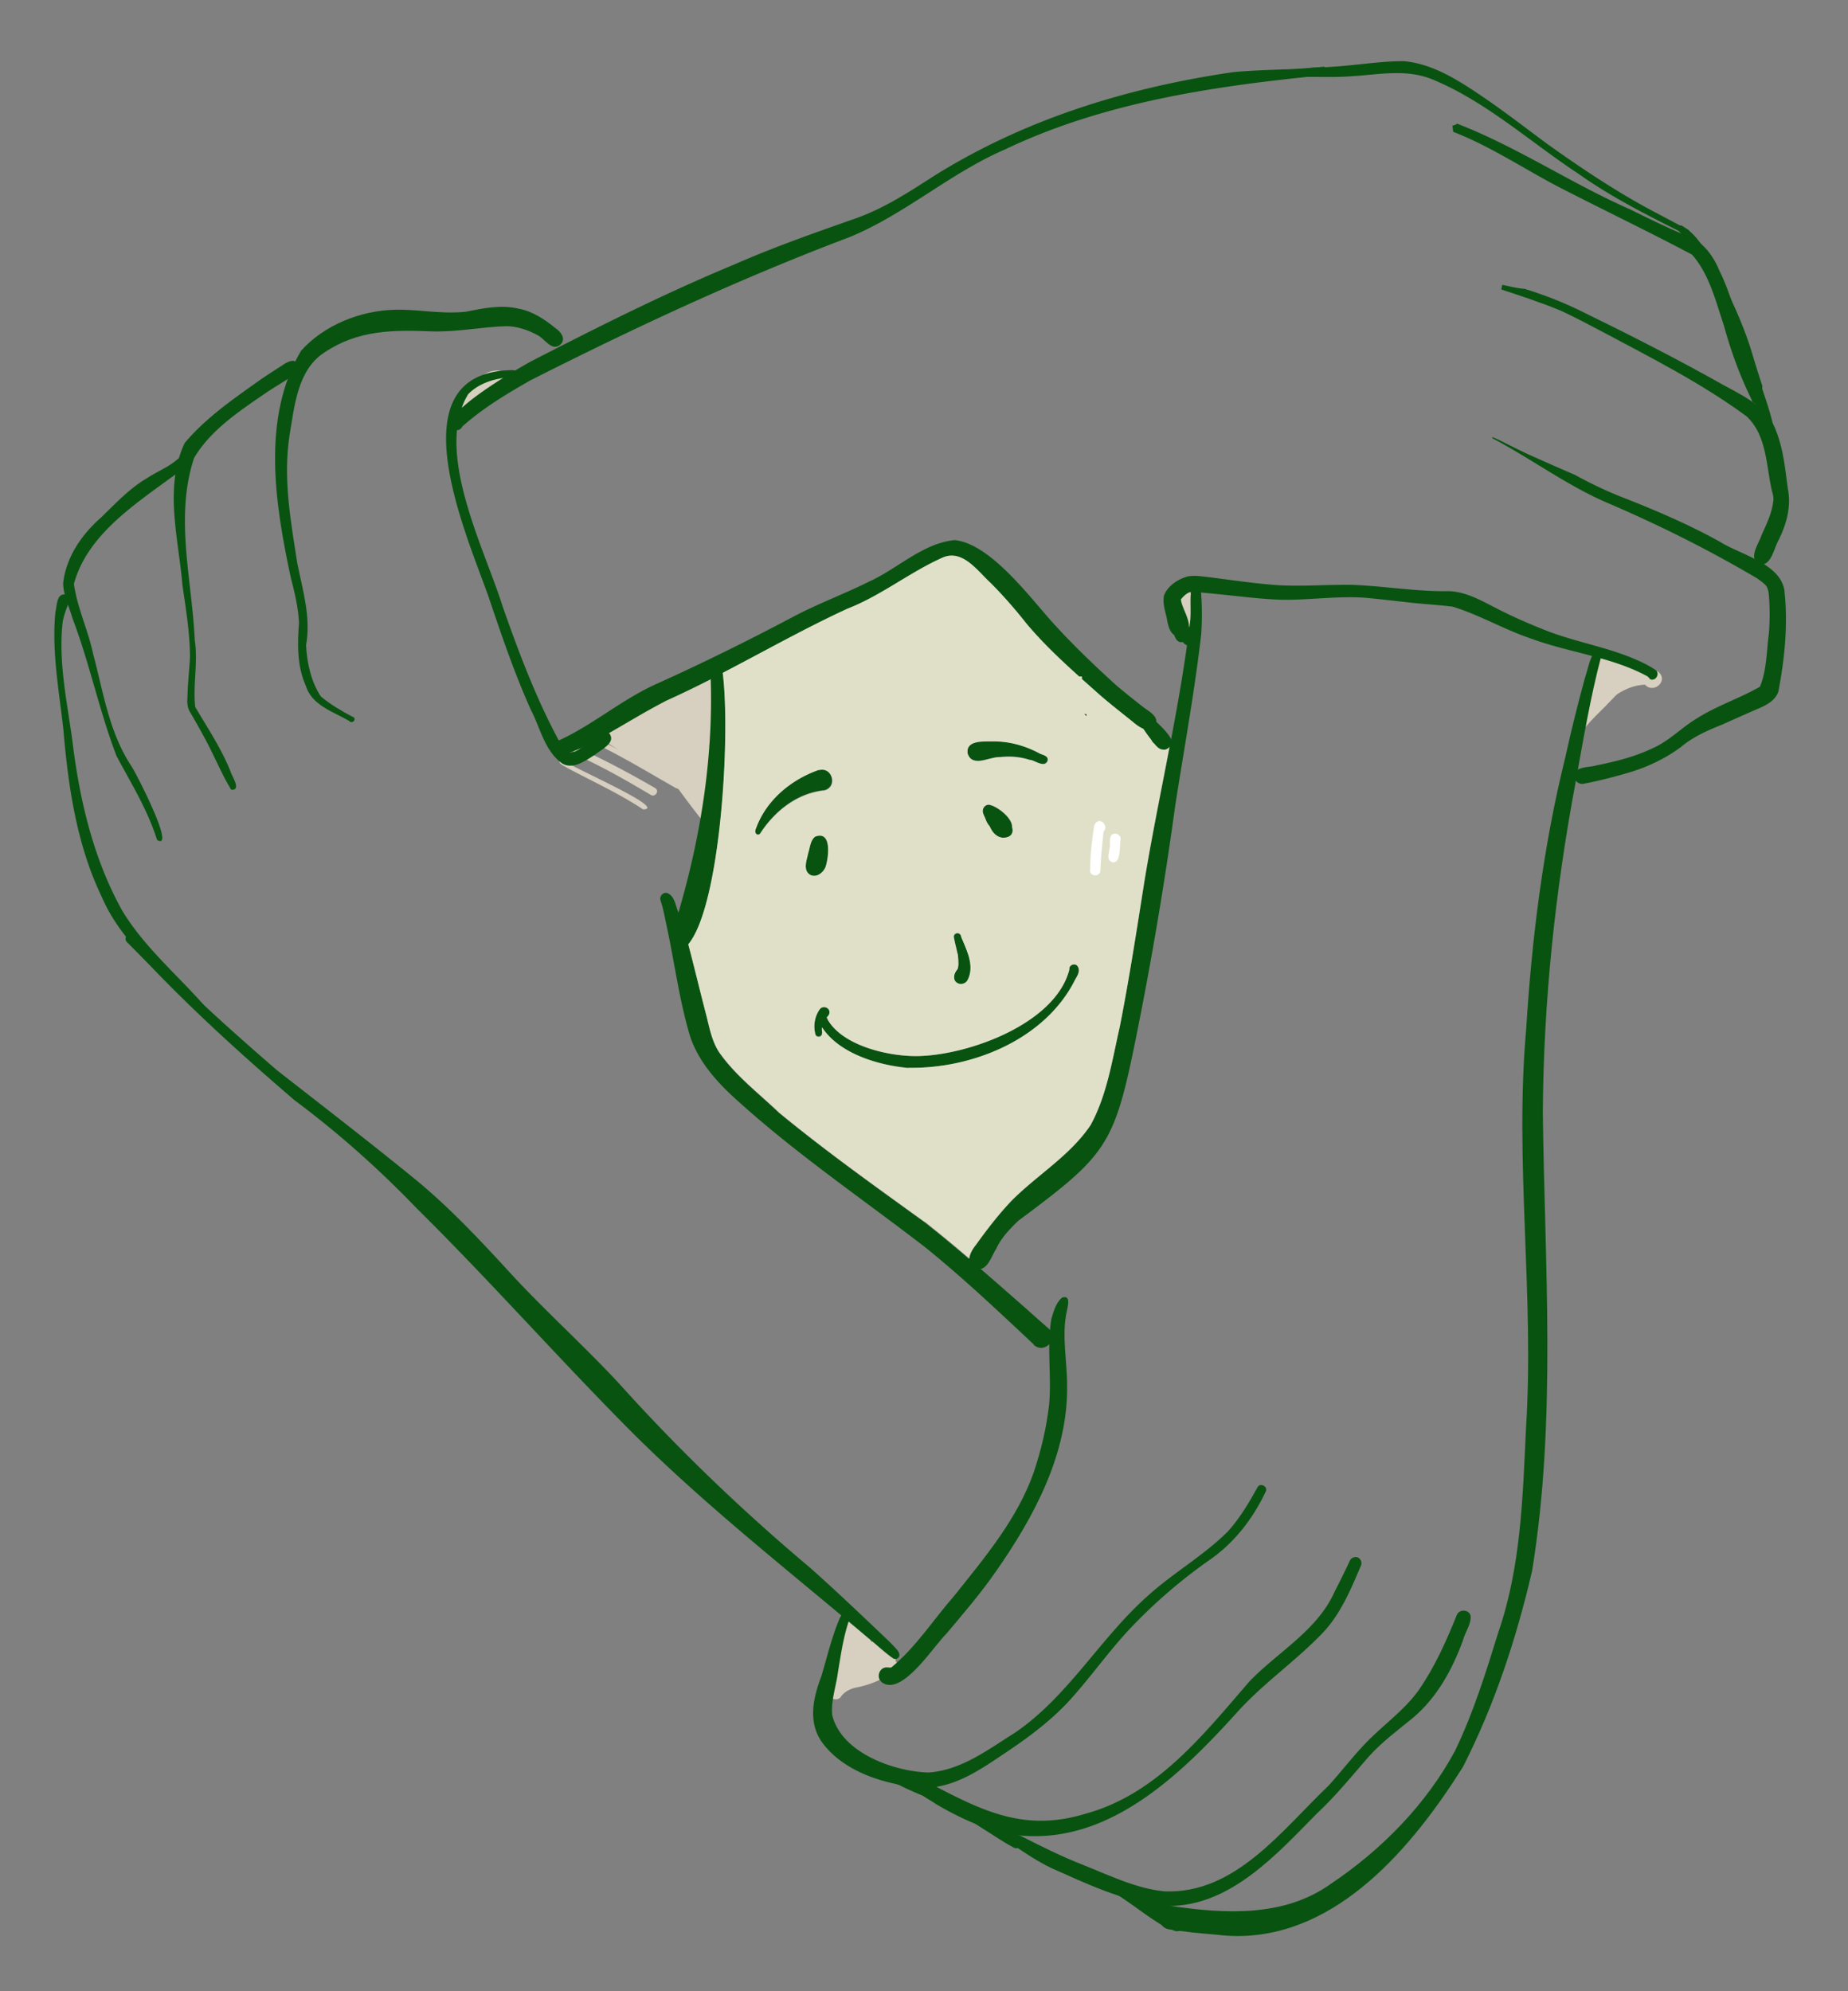<svg xmlns="http://www.w3.org/2000/svg" width="272" height="293" fill="none"><rect width="100%" height="100%" fill="#808080" stroke="none"/><path fill="#D7CFBF" d="M68.375 60.417s-.201-.302-.302-.47c-.134-.235-.235-.503-.201-.738 0-.168.1-.302.168-.437-.202-.839.738-1.342 1.208-1.913.57-.537 1.108-1.14 1.745-1.577.504-.37 1.041-.638 1.679-.705a2.02 2.02 0 0 1 1.175.067c.369.135.67.37.839.672l.1.301c.034.202 0 .47-.134.739-.302.604-1.074.772-1.645.436-1.107 1.04-2.316 2.014-3.726 2.618.605.638.27 1.41-.234 1.41-.202 0-.403-.101-.605-.336l-.067-.067Zm35.079 59.438s-.167-.134-.234-.235a3.627 3.627 0 0 1-.303-.369c-.1-.101-.134-.235-.167-.369-.403-.369-.571-.906-.705-1.41-.974-1.477-2.082-2.853-2.92-4.43-1.948-1.175-3.995-2.182-5.975-3.256-.806-.537-2.619-1.174-3.156-2.148 0-.033-.033-.1-.067-.134-.1-.268-.1-.537 0-.872 0-.638.671-1.041 1.276-.873.1-1.141 1.577-1.443 2.282-.671l.1-.101c-.1-.671.102-1.342.74-1.712.234-.134.47-.235.738-.268.403-.369 1.007-.537 1.51-.302.034 0 .101.033.135.067 1.443-.571 2.92-2.282 4.565-1.544.872-.772 1.812-2.35 3.155-1.644.067.033.101.067.168.1.067.067.134.101.201.168.638.705.47 1.846.671 2.752.135 1.276.806 3.054-.503 3.927.806.873.839 2.484-.436 2.92-.034.1-.068.168-.135.268.101.235.168.504.202.772 0 .235-.067.504-.168.739.604.738.772 1.711 1.007 2.617.201 1.007-.403 1.846-.772 2.719.201.805.671 1.611.57 2.45 0 .134-.1.302-.167.436-.235.369-.638.638-1.041.638-.168 0-.369-.067-.537-.168l-.034-.067Zm-20.14-6.947c-.302-.202-1.007-.47-.973-.873 0-.067.034-.168.1-.235.168-.134.403 0 .504.101.067.101.57.403 1.31.772 3.658 1.913 13.594 6.376 10.405 6.444-3.592-2.383-7.552-4.162-11.346-6.209Zm12.453 4.06c-3.054-1.812-6.142-3.591-9.365-5.135-.57-.268-1.141-.537-1.712-.771-.167-.101-.268-.235-.268-.403v-.134a.52.52 0 0 1 .705-.437c.067 0 .1.034.168.067 0 0 .033 0 .067.034.705.336 1.376.638 2.08.973 3.055 1.477 6.076 3.121 9.03 4.833.504.369.135 1.074-.369 1.074a.64.64 0 0 1-.336-.101Z"/><path fill="#D7CFBF" d="M99.727 116.029s-.201 0-.268-.067c-3.491-1.98-6.915-4.061-10.507-5.874a7.699 7.699 0 0 0-.738-.369c-.336.235-.772-.235-.705-.57 0-.034.033-.101.067-.135.1-.134.201-.167.37-.167.503 0 1.275.604 1.644.738.302.134.604.302.94.47 3.222 1.577 6.344 3.323 9.533 4.933.57.303.235 1.108-.269 1.108l-.067-.067Z"/><path fill="#D7CFBF" d="M103.521 120.929c-1.276-1.577-2.451-3.155-3.66-4.799a276.971 276.971 0 0 0-10.976-7.115c-1.711-.671-.906-2.719.705-1.645 2.954 1.678 5.942 3.289 8.93 4.9.503.269 1.107.604 1.107 1.276.805.335 1.51.738 2.148 1.376.739.671 2.45 1.409 1.511 2.618.738.704 1.51 1.443 1.946 2.382.336.739-.335 1.41-.973 1.41a.889.889 0 0 1-.738-.369v-.034Zm70.791-27.119s-.234-.167-.369-.301c-.772-.772-.872-1.98-.906-3.189 0-.704 0-1.41-.067-2.013-.437-.672.268-1.611 1.04-1.41.37-.168.84-.1 1.108.201 0 0 .034 0 .034.067 0 0 .067.034.067.068.839.704.503 2.114.705 3.12 0 .874.134 2.45-.437 3.156a.963.963 0 0 1-.671.369h-.134c-.135 0-.269 0-.403-.067h.033Zm58.038 13.224a.805.805 0 0 1-.235-1.107c.235-.369.537-.705.839-1.007.033-.067.101-.101.134-.168 0-.033-.067-.1-.067-.134a.654.654 0 0 1 0-.503c-.873-.84.369-1.779.738-2.518-.201-.235-.302-.537-.167-.839-.135-.134-.269-.302-.269-.503.201-1.074.772-2.114.974-3.188 0-.202.067-.336.1-.504.134-.302.336-.47.571-.47.235 0 .503.1.738.403.067.067.101.134.168.201.067-.1.168-.167.269-.235.436-.335 1.04-.436 1.309.034.033.1.067.201.1.336.504 0 .806.47.739.906 0 .1-.067.201-.101.302.135-.1.302-.168.47-.202.403-.067.806 0 1.007.37.034.067.067.168.101.268.436.134.638.705.369 1.108-.839 1.141-1.779 2.215-2.786 3.255-.436.436-.839.873-1.275 1.309-.907.906-1.813 1.779-2.619 2.752a.838.838 0 0 1-.604.269.736.736 0 0 1-.436-.135h-.067Z"/><path fill="#D7CFBF" d="M233.591 105.793c-.201-.067-.403-.235-.604-.571a.96.96 0 0 1-.067-.302c0-.1 0-.235.067-.335a.703.703 0 0 1 .201-.336c.806-1.51 1.242-3.39 1.444-5.068.101-.335.067-1.61.201-2.584.034-.235.067-.436.134-.604.168-.436.403-.604.806-.168v.034c.101.167.201.302.302.47.403-.101.839-.068 1.276 0 .637.134 1.242.436 1.779.67 1.712.27 3.256.974 4.766 1.78 0 0 .067 0 .101.033 1.712 1.242-.537 3.39-1.88 1.947-1.812.067-3.457.872-4.901 1.98-.57.436-1.141.906-1.644 1.409-.504.47-1.209 1.578-1.88 1.578h-.168l.067.067Zm2.149-7.283c0 .671-.034 1.309-.101 1.946-.034.537-.134 1.041-.235 1.578 1.175-1.007 2.517-1.779 3.927-2.45-1.108-.638-2.517-.705-3.558-1.443v.335l-.033.034ZM122.723 250.007h-.168c-1.108-.134-1.309-1.745-.302-2.248.537-1.98.772-4.095.973-6.142.202-.873-.134-2.383.94-2.685 0-.336 0-.604.101-.839.067-.302.201-.503.335-.638.638-.637 1.679 0 1.209 1.511.671-.336 1.309.302 1.477.939.436.336.537.906.805 1.41 0 0 .135.235.235.336 0 0 .034-.068.067-.101.538-.638 1.545-.202 1.645.638.94.067 1.544.939 1.746 1.778 0 .067.033.168.033.235v.235a.545.545 0 0 1 .135.235c.268.571-.135 1.376-.84 1.376-.503.504-1.074.873-1.678 1.175-1.007.503-2.115.839-3.155 1.074-.94.134-1.88.57-2.451 1.309a.89.89 0 0 1-.772.47c-.134 0-.268 0-.369-.068h.034Z"/><path fill="#fff" d="M140.579 144.355c-.638-.067-1.007-.772-.604-1.309.369-.906.671-1.879.906-2.819.101-.369.201-.705.302-1.074-.403-.034-.671-.47-.638-.839.101-.47.47-.638.873-.638.537 0 1.141.336 1.275.806a7.07 7.07 0 0 1-.234 1.879c-.269.974-.705 1.98-.974 2.92.403.504-.033 1.175-.571 1.175-.1 0-.201 0-.302-.067l-.033-.034Z"/><path fill="#085310" d="M82.878 112.437c-2.685-1.778-3.323-5.269-4.733-7.954-2.417-5.37-4.33-11.008-6.21-16.58-3.222-9.195-13.963-32.99 3.223-33.427 1.577-.067 1.51 1.007 0 1.04-2.25.135-4.633.84-6.244 2.484-5.102 8.39 2.417 22.755 5.069 31.246 2.484 7.082 5.136 14.096 8.76 20.641 1.109 2.013 3.123-.101 4.297-.974.739-.537 1.645-1.879 2.619-1.006 1.107 1.376-1.209 2.416-2.082 3.154-1.074.672-2.35 1.611-3.625 1.611a2.25 2.25 0 0 1-1.108-.268l.034.033Z"/><path fill="#085310" d="M81.634 110.927c-.503-.235-.705-.738-.537-1.241.202-.537.84-.638 1.343-.806 4.968-2.316 9.197-6.007 14.232-8.256 6.781-3.054 13.36-6.31 19.905-9.767 3.692-1.98 7.653-3.423 11.413-5.302 4.196-1.913 7.821-5.605 12.52-6.075 5.27.537 11.044 8.39 14.467 12.183 2.921 3.222 6.11 6.276 9.332 9.196a121.777 121.777 0 0 0 3.994 3.222c.873.671 2.417 1.409 1.712 2.718-.906 1.41-2.45.135-3.356-.604-1.578-1.242-3.223-2.517-4.7-3.826l-2.719-2.416v-.37h-.402c-2.719-2.45-5.371-5-7.754-7.786a73.875 73.875 0 0 0-5.27-5.974c-1.88-1.711-4.062-4.933-6.949-3.792-4.9 2.148-9.13 5.638-14.165 7.585-9.029 4.161-17.522 9.397-26.551 13.458-3.357 1.712-6.58 3.759-9.869 5.571-1.88.906-3.86 2.316-5.975 2.316-.2 0-.436 0-.637-.034h-.034Z"/><path fill="#085310" d="M152.159 197.853c-5.236-4.9-10.406-9.8-15.978-14.298-9.096-7.014-18.663-13.525-27.222-21.211-3.122-2.752-6.109-5.907-7.418-9.934-1.612-5.437-2.283-10.975-3.491-16.479-.235-1.175-.47-2.349-.84-3.457-.167-.537.336-1.174.907-1.074 1.175.336 1.309 1.913 1.745 2.887 3.391-11.579 5.237-23.494 4.7-35.543-.135-.973.839-2.047 1.611-1.04 1.544 7.988.134 35.307-4.867 41.315.906 3.423 1.745 6.846 2.618 10.303.503 1.947.873 4.028 2.014 5.706 2.417 3.389 5.74 5.907 8.727 8.759 6.915 5.672 14.199 10.874 21.449 16.11 5.17 4.095 10.104 8.458 15.038 12.787 1.074.973 2.182 1.947 3.256 2.886 1.141 1.141.101 2.786-1.175 2.786-.369 0-.738-.134-1.107-.47l.033-.033Zm-20.577 46.281c-1.309-.873-2.518-2.081-3.726-3.021-11.614-9.833-23.597-19.197-34.406-29.903-10.909-10.908-21.113-22.52-32.09-33.361-5.572-5.806-11.614-11.176-18.058-15.975-7.184-6.175-14.233-12.519-20.812-19.365a415.505 415.505 0 0 0-3.826-3.893.638.638 0 0 1 0-.906c.235-.235.671-.269.906 0 6.713 6.947 13.897 13.491 21.214 19.801 6.58 5.135 13.36 10.371 19.804 15.606 5.539 4.464 10.372 9.7 15.173 14.935 5.001 5.337 10.54 10.337 15.474 15.674 8.694 9.665 18.059 18.626 27.994 26.983 3.558 3.155 7.016 6.444 10.44 9.7.772.738 1.577 1.476 2.282 2.282.235.268.504.604.403 1.007a.576.576 0 0 1-.571.436c-.067 0-.134 0-.201-.034v.034Z"/><path fill="#085310" d="M32.93 152.443c-2.114-1.644-3.658-4.027-5.672-5.806-4.733-4.329-9.735-8.692-12.32-14.734-3.658-7.652-4.9-16.176-5.605-24.5-.638-5.739-1.745-11.545-1.175-17.351.235-.906.168-2.82 1.51-2.55.404.133.639.603.504 1.04-.402 1.074-.839 2.114-.973 3.221-.604 5.84.705 11.68 1.477 17.419 1.04 8.558 3.088 17.251 7.317 24.836 3.961 6.544 10.238 11.075 14.703 17.217.2.369.839.705.604 1.175a.304.304 0 0 1-.235.1c-.034 0-.1 0-.134-.033v-.034Z"/><path fill="#085310" d="M23.13 123.647c-1.376-4.43-3.826-8.356-5.975-12.384-2.55-6.645-3.96-13.66-6.512-20.338-.47-1.678-1.342-3.356-1.342-5.135.436-3.826 2.719-7.115 5.538-9.599 2.115-2.047 4.163-4.262 6.714-5.773 1.376-.906 2.92-1.544 4.195-2.517.571-.436 1.31-1.342 2.014-.637a.802.802 0 0 1-.067 1.14c-.906.773-1.913 1.444-2.886 2.149-5.505 4.027-12.05 8.457-13.93 15.37.47 3.458 2.114 6.881 2.819 10.27 1.51 5.639 2.35 11.58 5.64 16.547.536.772 5.873 11.042 4.229 11.042-.101 0-.269-.067-.437-.168v.033Z"/><path fill="#085310" d="M33.904 115.996c-.839-1.343-1.477-2.786-2.182-4.196-1.107-2.382-2.383-4.665-3.692-6.913-.47-.705-.503-1.544-.436-2.35.033-1.913.268-3.893.369-5.772 0-3.591-.604-7.115-1.108-10.64-.57-6.846-2.752-14.465.336-20.942 3.155-3.759 7.351-6.612 11.312-9.43a144.53 144.53 0 0 1 2.987-1.947c.705-.504 1.914-1.209 2.45-.135.236.47.068 1.007-.335 1.31-1.343.872-2.719 1.71-4.095 2.584-3.994 2.752-8.459 5.604-10.943 9.833-2.887 8.693-.302 17.922.1 26.816.504 3.255-.301 6.645.068 9.834 1.846 3.121 3.86 6.141 5.203 9.498.201.738 1.544 2.584.268 2.685-.167 0-.268-.135-.369-.269l.067.034Z"/><path fill="#085310" d="M51.459 106.128c-2.35-1.376-5.572-2.316-6.445-5.202-1.31-2.92-1.242-6.142-1.007-9.263-.1-2.316-.671-4.565-1.242-6.813-2.283-10.707-4.297-23.326 1.544-33.227 3.39-3.792 8.727-5.906 13.762-6.04 1.477-.034 2.954.066 4.431.2 2.014.169 3.995.303 6.009.101 2.55-.503 5.169-1.074 7.754-.47 2.114.37 3.893 1.578 5.504 2.887.739.503 1.544 1.477.806 2.316-1.343 1.342-2.417-.907-3.625-1.377-1.276-.704-2.887-1.208-4.33-1.241-3.693.1-7.284.872-11.01.772-5.706-.235-10.876-.235-15.844 3.087-4.028 2.585-4.43 8.022-5.169 12.318-.94 6.343.201 12.585 1.175 18.794.806 3.96 2.014 7.92 1.276 11.982.134 2.618.738 5.37 2.181 7.551 1.41 1.175 3.021 2.115 4.599 2.954.604.134.37.805-.067.805-.1 0-.202 0-.336-.101l.034-.033Z"/><path fill="#085310" d="M66.766 63.203c-3.022-1.846 9.868-9.196 11.48-10.069 9.8-5.034 19.67-10.001 29.874-14.23 5.874-2.585 12.05-4.733 18.059-6.847 3.86-1.41 7.25-3.557 10.674-5.773 13.527-8.625 28.934-13.39 44.711-15.673 2.483-.235 4.967-.302 7.451-.403h-.067.067c.739 0 1.444-.067 2.182-.1a69.609 69.609 0 0 0 3.726-.302c.168.537-.067 1.242-.873 1.309-.671.067-1.409.167-1.947.235-15.138 1.577-30.377 4.06-44.173 10.639-8.157 3.524-14.736 9.565-22.926 12.92-16.079 6.076-31.654 13.325-46.96 21.078-3.592 2.047-6.982 4.094-10.003 6.78a.872.872 0 0 1-.806.536c-.134 0-.268 0-.402-.1h-.067Z"/><path fill="#085310" d="M248.091 34.507c-.604-.302-1.242-.638-1.846-.94-4.8-2.416-9.567-4.9-13.964-8.021-7.082-4.665-13.561-10.606-21.449-13.861-3.86-1.578-7.855-.705-11.849-.47-1.745.134-3.491.134-5.236.1h-2.686c-.47.169-.805-.637-.268-.805.1-.033.201-.1.302-.168 1.544-.503 3.222-.369 4.8-.503 3.592-.201 7.15-.839 10.708-.839 4.263.37 8.056 2.82 11.479 5.135 3.324 2.249 6.479 4.699 9.701 7.082 5.27 3.758 10.708 7.383 16.481 10.37a502.33 502.33 0 0 0 4.196 2.215c.37.202.168.739-.201.739-.067 0-.101 0-.168-.034Z"/><path fill="#085310" d="M257.86 58.906c-1.745-3.524-3.088-7.215-4.129-11.008-1.208-3.591-2.148-7.551-4.699-10.438-6.344-3.356-12.923-6.51-19.334-9.8-5.203-2.685-10.305-6.142-15.81-8.256-.034-.268-.067-.57-.101-.839v-.1h.134c.202-.068.403-.135.537-.27 8.795 3.39 16.784 8.794 25.41 12.587 2.518 1.241 5.035 2.483 7.62 3.59 2.753.705 4.532 2.92 5.572 5.438 1.947 3.926 2.853 8.29 4.23 12.384.704 2.014 1.476 4.027 2.249 6.041.201.47-.034 1.04-.504 1.208a1.197 1.197 0 0 1-.336.067c-.369 0-.705-.234-.872-.57l.033-.034Z"/><path fill="#085310" d="M258.868 82.97c-1.578-.906-.001-2.92.369-4.128.738-1.644 1.611-3.39 1.779-5.202.067-.57-.134-1.107-.269-1.644-.805-3.658-.738-8.022-3.692-10.74-6.579-4.833-13.93-8.558-21.114-12.384-2.047-1.074-4.061-2.148-6.142-3.122-2.921-1.208-5.874-2.181-8.828-3.154l.067-.336v-.1c.033-.068.067-.169.101-.236.268.067.537.101.805.168.437.1.906.202 1.343.269.302.067.638.1.94.134h.134c2.954.906 5.874 2.047 8.627 3.423 7.082 3.457 14.064 7.015 20.912 10.874 2.987 1.611 6.411 3.29 7.552 6.713 1.041 2.65 1.309 5.537 1.678 8.323.538 2.618-.134 5.168-1.275 7.518-.705 1.14-1.074 3.725-2.585 3.725-.134 0-.302 0-.436-.067l.034-.034Z"/><path fill="#085310" d="M231.745 114.485c-.336-1.779 2.215-1.51 3.222-1.846 2.82-.57 5.673-1.275 8.258-2.517 2.517-1.107 4.263-3.054 6.579-4.43 2.92-1.846 6.243-2.92 9.231-4.632 1.007-2.349.973-5.269 1.309-7.752.134-1.645.168-3.29.067-4.9-.067-.739-.034-1.578-.47-2.216-.369-.402-.839-.738-1.309-1.073-7.217-4.263-14.702-7.988-22.423-11.277-5.773-2.551-10.875-6.343-16.447-9.297a.703.703 0 0 1-.168-.134c.033 0 .067-.034.1-.067.068 0 .101.033.168.067.504.201.974.436 1.444.671 1.208.604 2.416 1.208 3.625 1.779l3.625 1.61c1.074.47 2.148.94 3.256 1.41a59.682 59.682 0 0 0 6.948 3.29c4.901 1.912 9.768 3.993 14.367 6.544 3.021 1.913 8.794 3.155 9.499 7.082.571 4.967.067 10.068-.872 14.968-.437 1.309-1.712 1.98-2.887 2.484a371.748 371.748 0 0 0-5.304 2.349c-2.182.873-4.363 1.812-6.176 3.356-2.417 1.779-5.169 3.054-8.056 3.86-2.081.604-4.196 1.141-6.344 1.544h-.168c-.47 0-.94-.403-1.074-.839v-.034Z"/><path fill="#085310" d="M242.822 99.852s-.235-.202-.302-.302c-5.371-2.92-11.581-3.49-17.253-5.605-3.894-1.31-7.586-3.49-11.447-4.665-2.383-.302-4.8-.403-7.183-.705-1.88-.201-3.759-.436-5.673-.604-2.316-.168-4.632-.034-6.948.1-2.215.135-4.431.269-6.646.135-2.283-.135-4.565-.403-6.814-.638-1.645-.168-3.29-.335-4.8-.47-.806-.134-1.477.537-1.947 1.108.168 1.678 2.517 4.43.101 5.37-1.612.402-1.981-1.444-2.182-2.618-.235-1.074-.638-2.215-.403-3.323.537-1.41 2.014-2.383 3.424-2.785 1.074-.235 2.215 0 3.289.1 3.391.437 6.781.94 10.171 1.175 2.048.1 4.095.067 6.143 0a181.01 181.01 0 0 1 4.296-.067c4.733.134 9.399.973 14.132.94 2.887-.101 5.438 1.51 7.922 2.752 2.316 1.174 4.9 2.282 7.25 3.188 4.263 1.61 8.828 2.35 12.99 4.195.94.403 1.847.873 2.652 1.41.739.436.269 1.477-.403 1.477a.644.644 0 0 1-.402-.135l.033-.033Zm17.489-36.18c-.336-.1-.537-.503-.638-.738l-2.014-5.437c-.705-1.947-1.275-3.927-1.913-5.907-.134-.403.134-.873.537-1.007.436-.134.839.135 1.007.537.638 1.846 1.309 3.692 1.913 5.572.672 2.047 1.41 4.094 1.846 6.208.168.37-.167.772-.537.772-.067 0-.134 0-.201-.033v.033Zm-8.057-22.519c-1.544-2.417-2.92-5.035-5.035-7.015-.202-.168-.168-.47 0-.638.201-.167.503-.134.638.101 2.148 2.014 3.625 4.565 5.135 7.082.202.335-.1.67-.403.67a.368.368 0 0 1-.335-.2Z"/><path fill="#085310" d="M252.59 41.186c-1.376-2.014-2.685-4.128-4.162-6.075-.235-.503-2.081-1.577-.973-1.946 2.853 1.543 4.128 4.967 5.974 7.484.269.369-.1.772-.469.772a.474.474 0 0 1-.403-.235h.033Z"/><path fill="#085310" d="M258.197 57.06c-2.115-6.175-4.028-12.417-6.848-18.29-.201-.403.437-.705.638-.269 2.417 4.565 4.699 9.23 6.109 14.197a183.56 183.56 0 0 0 1.276 4.027c.101.302-.101.672-.403.739h-.168a.575.575 0 0 1-.57-.437l-.034.034ZM143.33 186.609c-1.276-.805-.504-2.383.235-3.289 1.645-2.282 3.357-4.531 5.303-6.578 3.794-3.826 8.594-6.612 11.648-11.142 2.45-4.431 3.189-9.633 4.297-14.466 1.409-7.182 2.517-14.398 3.658-21.613 2.149-12.754 5.17-25.34 6.714-38.194.168-1.711-.135-3.49.268-5.135.302-.47 1.007-.436 1.242.067.235 2.35.269 4.766.101 7.115-.973 8.458-2.518 16.815-3.827 25.239a545.94 545.94 0 0 1-5.706 33.797c-3.256 16.177-4.229 17.452-17.354 27.218-1.275 1.209-2.517 2.518-3.256 4.095-.671 1.04-1.242 3.054-2.585 3.054-.235 0-.469-.067-.738-.201v.033Z"/><path fill="#085310" d="M174.145 94.55s0-.034-.034-.068c-1.409.302-1.443-2.047-1.678-2.987-.201-.973.873-1.678 1.41-.705.235-.033.503.034.638.235.402.705.604 1.544.973 2.283.504.805.067 1.678-.571 1.678-.235 0-.503-.135-.738-.437Zm-3.122 15.773c-.604-.134-.94-.637-1.309-1.107-.738-.94-1.477-1.88-2.047-2.92-.269-3.323 3.927 1.141 4.498 2.114.57.772.067 1.947-.84 1.947-.1 0-.201 0-.302-.034Z"/><path fill="#085310" d="M169.614 109.183c-.504-.907-1.41-1.88-1.343-2.987.772-1.578 2.484.973 3.155 1.577.672.873-.134 1.846-.973 1.846-.302 0-.604-.134-.839-.436Zm9.433 175.528c-2.383-.202-4.8-.403-7.183-.839-.37-.067-.705-.336-.907-.604-.872-1.074 0-2.853 1.377-2.786 7.988 1.175 16.716 1.678 23.597-3.289 7.418-4.967 13.997-11.68 18.227-19.533 2.719-5.638 4.531-11.512 6.377-17.452 3.323-9.632 3.592-19.835 4.062-29.87 1.275-19.6-1.712-39.267.033-58.868.84-13.491 2.518-26.95 5.774-40.072.839-3.86 1.812-7.72 2.853-11.546.47-1.41.705-2.987 1.578-4.195.134-.134.335-.235.537-.201.201 0 .369.134.436.335.034.235-.067.47-.101.672-1.644 6.175-2.685 12.518-3.826 18.794-2.988 15.942-4.7 32.186-4.8 48.43.268 22.453 2.047 45.241-1.578 67.493-2.316 9.968-5.538 19.734-10.171 28.829-7.384 11.747-18.394 24.903-33.197 24.903-1.007 0-2.014-.067-3.055-.201h-.033Zm-49.276-37.187c-.873-.671-.336-2.215.805-2.148.235 0 .47.101.672-.033 3.625-3.021 6.142-7.015 9.231-10.539 4.498-5.638 9.264-11.276 11.681-18.157 1.108-3.322 1.846-6.477 2.249-9.867.403-4.195-.369-8.491.335-12.686.336-1.108.672-2.417 1.612-3.155 1.342-.403.772 1.41.637 2.148-.738 3.457.068 7.216.068 10.639.201 10.136-4.868 19.533-10.54 27.621-2.216 3.189-4.733 6.109-7.217 9.062-1.712 1.678-5.438 7.518-8.325 7.552-.436 0-.839-.135-1.208-.403v-.034Z"/><path fill="#085310" d="M135.881 263.13c-5.337-.47-11.446-2.181-14.803-6.612-2.215-2.987-1.41-6.611-.201-9.8.839-2.752 1.477-5.571 2.584-8.256.168-.403.403-1.007.94-1.04.571-.067.94.671.537 1.107-.839 2.517-1.175 5.001-1.611 7.585-.269 2.081-1.041 4.162-.839 6.276 1.342 5.538 8.996 8.29 14.131 8.458 4.834-.302 8.828-3.39 12.789-5.873 7.788-5.303 12.487-13.862 19.469-20.07 3.759-3.424 8.291-5.974 11.883-9.566 1.779-2.013 3.054-4.161 4.33-6.477.369-.705 1.577-.134 1.208.638-1.947 4.128-4.766 7.719-8.559 10.27a76.869 76.869 0 0 0-11.447 9.934c-2.987 3.188-5.505 6.746-8.391 10.001-2.887 3.289-6.412 5.907-10.037 8.324-3.558 2.383-7.384 5.067-11.849 5.067h-.101l-.033.034Z"/><path fill="#085310" d="M148.869 269.977c-3.961-.739-7.721-2.484-11.178-4.531-.806-.604-1.947-1.007-2.417-1.913-.302-1.074.839-1.511 1.679-1.041 7.787 4.095 13.963 7.149 22.892 4.397 10.473-2.886 17.32-11.68 24.101-19.499 4.229-4.364 10.003-7.485 12.52-13.224a112.189 112.189 0 0 0 2.216-4.497c.201-.436.738-.638 1.175-.47.436.201.637.738.469 1.175-1.611 3.759-3.121 7.45-6.042 10.337-3.927 3.994-8.626 7.249-12.352 11.444-7.754 8.559-17.522 18.057-29.572 18.057-1.142 0-2.316-.068-3.491-.269v.034Z"/><path fill="#085310" d="M170.688 280.381c-5.639-.705-10.875-3.222-16.011-5.504-1.913-.94-3.726-2.114-5.471-3.323-.269-.201-.47-.402-.571-.704-.134-1.041 1.108-.974 1.746-.605 2.953 1.511 5.941 2.987 9.029 4.196 3.894 1.544 7.821 3.49 11.983 3.893 10.44.436 17.354-9.095 24.168-15.573 1.746-1.913 3.323-3.994 5.102-5.873 2.619-2.853 5.942-5.034 8.191-8.223 2.349-3.389 4.028-7.182 5.572-11.008.335-.873 1.745-.839 2.014.067.168 1.242-.806 2.45-1.108 3.658-1.544 4.263-3.827 8.424-7.317 11.378-2.249 1.846-4.633 3.591-6.58 5.772-2.483 2.853-4.867 5.807-7.653 8.391-5.907 6.007-12.722 13.559-21.717 13.559-.47 0-.94 0-1.41-.067l.033-.034Z"/><path fill="#085310" d="M173.104 284.174c-.235 0-.402-.101-.604-.201-.638 0-1.208-.47-1.712-.806-2.954-1.812-5.572-4.162-8.694-5.638-.302-.135-.402-.504-.268-.806.47-.738 1.275.067 1.846.269.671-.739 1.779.537 2.484.805.772-.537 1.779.269 2.484.638a23.544 23.544 0 0 0 4.028 2.215c.806.201 1.678.94.906 1.745.839.47.571 1.812-.369 1.812h-.101v-.033Zm-22.356-11.949c-.268-.067-.537-.201-.805-.335a.757.757 0 0 1-.604.067c-1.309-.671-2.551-1.51-3.827-2.316-1.175-.738-2.35-1.477-3.457-2.316-.235-.167-.47-.302-.504-.604-2.92-1.409-5.908-2.416-8.794-3.826-.638-.403-2.048-.57-1.813-1.577a.67.67 0 0 1 .873-.403c1.712.638 3.491 1.51 5.136 2.249a91.742 91.742 0 0 1 10.573 5.336c.671.436 1.41.806 2.014 1.343a.626.626 0 0 1 .134.536c.202.202.504.336.605.638.268.168.436.269.704.336.537.1.37.872-.1.872h-.135Zm-31.417-143.443c-1.242-.637-.571-2.215-.369-3.255.268-.806.302-1.88 1.04-2.417 2.484-.906 1.947 3.122 1.511 4.464-.269.671-.94 1.309-1.678 1.309-.168 0-.336-.033-.504-.101Zm21.616 15.909c-.839-.504-.537-1.444-.033-2.048.201-.436.134-.906.134-1.342-.034-1.175-.504-2.316-.638-3.457a.543.543 0 0 1 .537-.47c.336 0 .537.302.571.571.805 1.946 2.014 4.329.906 6.376a1.11 1.11 0 0 1-1.477.403v-.033Zm-7.249 12.451c-4.666-.402-10.876-2.282-13.125-6.678-.134-.336 0-.739.336-.873.335-.134.805.067.906.436 2.282 3.994 9.466 5.605 13.762 5.37 7.418-.302 19.805-4.866 21.819-12.72-.101-.705.872-1.04 1.242-.436.402.638-.101 1.376-.403 1.947-4.297 8.591-14.702 12.954-24 12.954h-.537Z"/><path fill="#085310" d="M120.034 152.242c-.369-1.242-.134-2.718.638-3.759.403-.537 1.343-.302 1.41.369.034.302-.101.537-.302.739a3.346 3.346 0 0 0-.772 1.443c-.201.503.235 1.175-.336 1.443-.067 0-.134.034-.201.034a.507.507 0 0 1-.47-.302l.033.033Zm-8.793-29.635c-.168-.269 0-.671.101-.906 1.544-4.061 5.136-6.981 9.164-8.424 1.947-.504 2.786 2.45.839 2.987-3.995.402-7.284 3.02-9.432 6.309a.37.37 0 0 1-.336.202.37.37 0 0 1-.336-.202v.034Zm48.337-17.553h.369v.369c-.1-.134-.235-.235-.335-.369h-.034Zm-11.85 17.62h-.135c-1.208-.134-2.148-.973-2.551-2.114-.134-.504-.537-1.007-.369-1.511a.956.956 0 0 1 .806-.604c1.309.101 4.464 2.618 3.121 3.994-.201.168-.47.269-.738.269h-.168l.034-.034Zm3.894-10.84c-1.444-.504-2.988-.604-4.498-.436-.47 0-1.041.134-1.612.268-.637.168-1.275.336-1.846.268-.57-.067-1.04-.335-1.275-1.107-.202-1.779 1.846-1.745 3.155-1.745h.302c2.551-.067 5.002.604 7.217 1.812.503.201 1.343.403 1.074 1.108-.168.302-.369.402-.638.402-.604 0-1.409-.537-1.913-.604l.034.034Z"/><path fill="#085310" d="M147.528 123.278c-1.276-.201-1.88-1.443-2.149-2.551-.067-.235-.168-.47-.067-.704.134-.37.705-.403.873 0 .47.771.906 1.644 1.779 2.013-.168-.436-.806-.906-.302-1.342.201-.168.537-.168.705.067 1.04 1.141 1.007 2.584-.772 2.584h-.067v-.067Z"/><path fill="#E0E0C9" d="M136.113 179.83c-7.25-5.236-14.534-10.404-21.449-16.11-2.987-2.852-6.31-5.369-8.727-8.759-1.175-1.678-1.511-3.759-2.014-5.706-.906-3.423-1.712-6.88-2.618-10.303 4.733-5.672 6.243-30.609 5.068-39.939 6.076-3.155 12.084-6.544 18.328-9.43 5.035-1.947 9.264-5.438 14.165-7.586 2.887-1.14 5.068 2.081 6.948 3.793 1.88 1.88 3.625 3.893 5.27 5.974 2.35 2.82 5.035 5.336 7.754 7.786h.403v.37l2.719 2.416c1.477 1.275 3.155 2.584 4.699 3.826.436.369 1.007.839 1.611 1.074.369.537.739 1.074 1.141 1.577.068.101.135.235.202.336.101.101.168.201.268.268.303.37.638.772 1.142.873.1 0 .201.034.302.034.335 0 .604-.168.805-.403-1.242 6.511-2.584 13.022-3.658 19.566-1.142 7.216-2.249 14.466-3.659 21.614-1.108 4.833-1.88 10.035-4.297 14.465-3.054 4.531-7.854 7.317-11.647 11.143-1.947 2.047-3.659 4.296-5.304 6.578-.403.503-.839 1.242-.906 1.913a198.192 198.192 0 0 0-6.546-5.403v.033Zm-2.416-22.688h.537c9.298 0 19.703-4.363 24-12.955.335-.57.805-1.275.403-1.946-.336-.604-1.343-.269-1.242.436-2.014 7.854-14.4 12.418-21.819 12.72-4.33.201-11.513-1.376-13.762-5.37 0-.1-.067-.201-.134-.268.033-.034.067-.067.1-.135.202-.201.336-.436.302-.738-.067-.671-1.007-.906-1.409-.369-.772 1.04-1.007 2.517-.638 3.759.067.201.268.302.47.302.067 0 .134 0 .201-.034.537-.268.168-.872.302-1.342 2.551 3.893 8.325 5.571 12.689 5.974v-.034Zm6.679-19.331c.168 1.141.605 2.282.638 3.457 0 .436.067.939-.134 1.342-.504.604-.806 1.577.033 2.047a.984.984 0 0 0 .537.135c.37 0 .739-.202.94-.537 1.108-2.081-.1-4.431-.906-6.377-.034-.269-.235-.571-.571-.571a.544.544 0 0 0-.537.47v.034Zm-20.375-14.7c-.738.537-.772 1.611-1.04 2.416-.202 1.04-.873 2.618.369 3.256.168.067.336.1.504.1.738 0 1.409-.637 1.678-1.309.403-1.208.873-4.598-.839-4.598-.202 0-.403.034-.638.135h-.034Zm24.705-4.061c-.201.537.202 1.04.37 1.51.134.403.335.738.604 1.04.336.806.906 1.544 1.846 1.678h.067c1.242 0 1.611-.704 1.376-1.543.135-1.376-2.349-3.222-3.457-3.323-.369 0-.671.268-.806.604v.034Zm-24.201-5.739c-4.028 1.409-7.62 4.363-9.164 8.424-.101.235-.268.637-.101.906a.371.371 0 0 0 .336.201.37.37 0 0 0 .336-.201c2.148-3.289 5.438-5.907 9.466-6.31 1.812-.503 1.242-3.054-.37-3.054-.134 0-.302 0-.436.067l-.067-.033Zm31.116-1.477c.47.033 1.276.604 1.913.604.269 0 .504-.101.638-.403.269-.738-.57-.906-1.074-1.107-2.215-1.209-4.666-1.88-7.217-1.813h-.302c-1.309 0-3.39 0-3.155 1.746.235.771.671 1.04 1.275 1.107.537.067 1.209-.101 1.847-.268.57-.135 1.141-.302 1.611-.269.436-.033.906-.067 1.342-.067 1.075 0 2.149.168 3.156.503l-.034-.033Zm8.291-6.41v-.336l-.336-.034c.101.135.235.235.336.37Z"/><path fill="#fff" d="M160.45 128.078c0-2.081.235-4.128.537-6.176.067-.369.134-.772.503-.973.806-.47 1.645.839.94 1.41-.201 1.913-.403 3.826-.47 5.739 0 .503-.403.738-.772.738s-.738-.235-.772-.738h.034Zm3.323-1.175c-1.174-.302-.335-1.813-.402-2.652 0-.637-.135-1.544.772-1.577.402 0 .805.369.805.772-.201.839.101 3.457-1.074 3.457h-.101Z"/></svg>